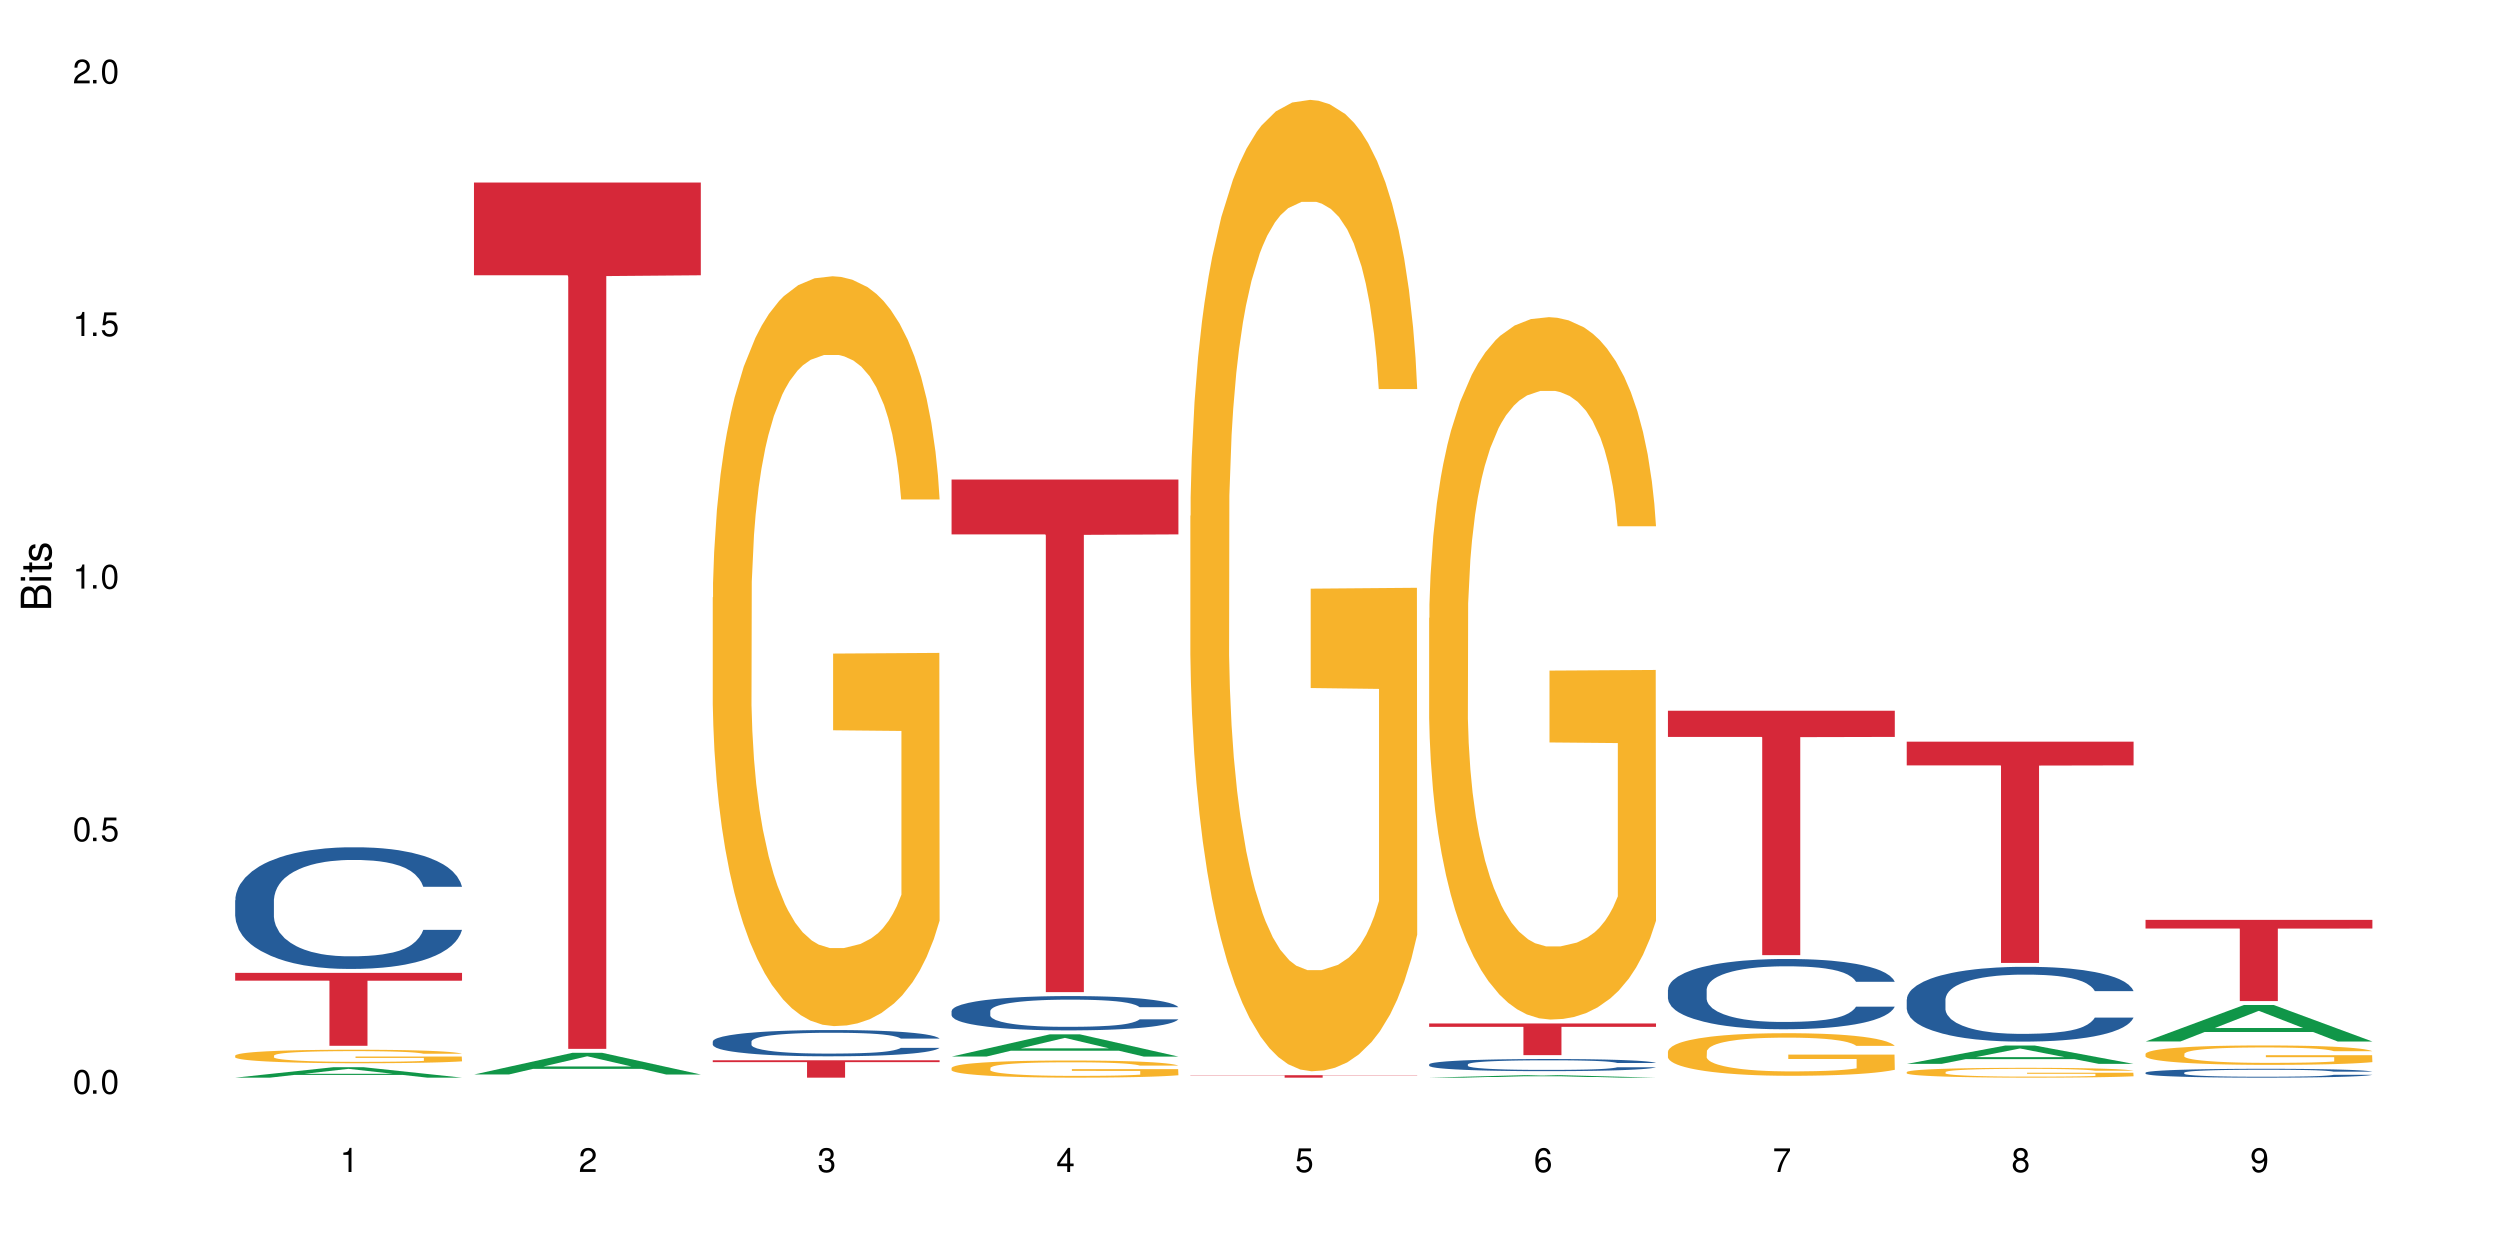 <?xml version="1.0" encoding="UTF-8"?>
<svg xmlns="http://www.w3.org/2000/svg" xmlns:xlink="http://www.w3.org/1999/xlink" width="720" height="360" viewBox="0 0 720 360">
<defs>
<g>
<g id="glyph-0-0">
</g>
<g id="glyph-0-1">
<path d="M 2.641 -6.938 C 2 -6.938 1.422 -6.656 1.078 -6.172 C 0.641 -5.562 0.406 -4.641 0.406 -3.359 C 0.406 -1.016 1.188 0.219 2.641 0.219 C 4.078 0.219 4.859 -1.016 4.859 -3.297 C 4.859 -4.641 4.656 -5.547 4.203 -6.172 C 3.844 -6.656 3.281 -6.938 2.641 -6.938 Z M 2.641 -6.188 C 3.547 -6.188 4 -5.25 4 -3.375 C 4 -1.406 3.562 -0.484 2.625 -0.484 C 1.734 -0.484 1.281 -1.438 1.281 -3.344 C 1.281 -5.25 1.734 -6.188 2.641 -6.188 Z M 2.641 -6.188 "/>
</g>
<g id="glyph-0-2">
<path d="M 1.828 -1 L 0.828 -1 L 0.828 0 L 1.828 0 Z M 1.828 -1 "/>
</g>
<g id="glyph-0-3">
<path d="M 4.562 -6.797 L 1.062 -6.797 L 0.547 -3.094 L 1.328 -3.094 C 1.719 -3.562 2.047 -3.734 2.578 -3.734 C 3.484 -3.734 4.062 -3.109 4.062 -2.094 C 4.062 -1.125 3.484 -0.531 2.578 -0.531 C 1.828 -0.531 1.375 -0.906 1.188 -1.672 L 0.328 -1.672 C 0.453 -1.109 0.547 -0.844 0.75 -0.594 C 1.125 -0.078 1.828 0.219 2.594 0.219 C 3.969 0.219 4.922 -0.781 4.922 -2.219 C 4.922 -3.562 4.031 -4.484 2.719 -4.484 C 2.25 -4.484 1.859 -4.359 1.469 -4.062 L 1.734 -5.969 L 4.562 -5.969 Z M 4.562 -6.797 "/>
</g>
<g id="glyph-0-4">
<path d="M 2.484 -4.938 L 2.484 0 L 3.328 0 L 3.328 -6.938 L 2.766 -6.938 C 2.469 -5.875 2.281 -5.734 0.984 -5.562 L 0.984 -4.938 Z M 2.484 -4.938 "/>
</g>
<g id="glyph-0-5">
<path d="M 4.859 -0.828 L 1.281 -0.828 C 1.359 -1.406 1.672 -1.781 2.5 -2.281 L 3.469 -2.828 C 4.406 -3.344 4.906 -4.062 4.906 -4.906 C 4.906 -5.484 4.672 -6.031 4.266 -6.406 C 3.859 -6.766 3.375 -6.938 2.719 -6.938 C 1.859 -6.938 1.219 -6.625 0.844 -6.031 C 0.609 -5.672 0.5 -5.234 0.484 -4.531 L 1.328 -4.531 C 1.359 -5.016 1.406 -5.281 1.531 -5.516 C 1.75 -5.938 2.188 -6.203 2.703 -6.203 C 3.469 -6.203 4.031 -5.641 4.031 -4.891 C 4.031 -4.344 3.719 -3.859 3.125 -3.516 L 2.234 -3 C 0.812 -2.172 0.406 -1.531 0.328 -0.016 L 4.859 -0.016 Z M 4.859 -0.828 "/>
</g>
<g id="glyph-0-6">
<path d="M 2.125 -3.188 L 2.578 -3.188 C 3.5 -3.188 3.984 -2.766 3.984 -1.922 C 3.984 -1.062 3.469 -0.531 2.594 -0.531 C 1.656 -0.531 1.203 -1 1.156 -2.016 L 0.312 -2.016 C 0.344 -1.453 0.438 -1.094 0.609 -0.781 C 0.953 -0.109 1.625 0.219 2.547 0.219 C 3.953 0.219 4.859 -0.625 4.859 -1.938 C 4.859 -2.828 4.516 -3.297 3.703 -3.594 C 4.344 -3.844 4.656 -4.328 4.656 -5.031 C 4.656 -6.219 3.875 -6.938 2.578 -6.938 C 1.203 -6.938 0.484 -6.172 0.453 -4.703 L 1.297 -4.703 C 1.312 -5.125 1.344 -5.359 1.453 -5.578 C 1.641 -5.969 2.062 -6.203 2.594 -6.203 C 3.344 -6.203 3.797 -5.75 3.797 -5 C 3.797 -4.516 3.609 -4.219 3.25 -4.047 C 3.016 -3.953 2.703 -3.922 2.125 -3.906 Z M 2.125 -3.188 "/>
</g>
<g id="glyph-0-7">
<path d="M 3.141 -1.672 L 3.141 0 L 3.984 0 L 3.984 -1.672 L 4.984 -1.672 L 4.984 -2.438 L 3.984 -2.438 L 3.984 -6.938 L 3.359 -6.938 L 0.266 -2.578 L 0.266 -1.672 Z M 3.141 -2.438 L 1 -2.438 L 3.141 -5.5 Z M 3.141 -2.438 "/>
</g>
<g id="glyph-0-8">
<path d="M 4.781 -5.125 C 4.609 -6.266 3.891 -6.938 2.844 -6.938 C 2.094 -6.938 1.422 -6.578 1.031 -5.953 C 0.594 -5.266 0.406 -4.422 0.406 -3.172 C 0.406 -2 0.578 -1.25 0.984 -0.641 C 1.359 -0.078 1.953 0.219 2.703 0.219 C 3.984 0.219 4.922 -0.75 4.922 -2.094 C 4.922 -3.375 4.062 -4.281 2.844 -4.281 C 2.172 -4.281 1.641 -4.031 1.281 -3.516 C 1.281 -5.234 1.828 -6.188 2.797 -6.188 C 3.391 -6.188 3.797 -5.797 3.938 -5.125 Z M 2.734 -3.531 C 3.547 -3.531 4.062 -2.953 4.062 -2.031 C 4.062 -1.156 3.484 -0.531 2.703 -0.531 C 1.922 -0.531 1.328 -1.188 1.328 -2.078 C 1.328 -2.938 1.906 -3.531 2.734 -3.531 Z M 2.734 -3.531 "/>
</g>
<g id="glyph-0-9">
<path d="M 4.984 -6.797 L 0.438 -6.797 L 0.438 -5.969 L 4.109 -5.969 C 2.5 -3.656 1.828 -2.234 1.328 0 L 2.219 0 C 2.594 -2.172 3.453 -4.047 4.984 -6.094 Z M 4.984 -6.797 "/>
</g>
<g id="glyph-0-10">
<path d="M 3.75 -3.656 C 4.469 -4.094 4.688 -4.438 4.688 -5.078 C 4.688 -6.172 3.844 -6.938 2.641 -6.938 C 1.438 -6.938 0.594 -6.172 0.594 -5.094 C 0.594 -4.438 0.812 -4.094 1.516 -3.656 C 0.734 -3.266 0.359 -2.703 0.359 -1.922 C 0.359 -0.656 1.281 0.219 2.641 0.219 C 3.984 0.219 4.922 -0.656 4.922 -1.922 C 4.922 -2.703 4.531 -3.266 3.75 -3.656 Z M 2.641 -6.188 C 3.359 -6.188 3.812 -5.75 3.812 -5.062 C 3.812 -4.406 3.344 -3.984 2.641 -3.984 C 1.922 -3.984 1.453 -4.406 1.453 -5.078 C 1.453 -5.75 1.922 -6.188 2.641 -6.188 Z M 2.641 -3.266 C 3.484 -3.266 4.062 -2.719 4.062 -1.906 C 4.062 -1.078 3.484 -0.531 2.625 -0.531 C 1.797 -0.531 1.219 -1.094 1.219 -1.906 C 1.219 -2.719 1.781 -3.266 2.641 -3.266 Z M 2.641 -3.266 "/>
</g>
<g id="glyph-0-11">
<path d="M 0.516 -1.578 C 0.672 -0.453 1.406 0.219 2.438 0.219 C 3.188 0.219 3.859 -0.141 4.266 -0.766 C 4.688 -1.453 4.891 -2.297 4.891 -3.547 C 4.891 -4.719 4.703 -5.453 4.312 -6.078 C 3.938 -6.641 3.344 -6.938 2.594 -6.938 C 1.297 -6.938 0.359 -5.969 0.359 -4.625 C 0.359 -3.344 1.234 -2.453 2.453 -2.453 C 3.094 -2.453 3.578 -2.672 4.016 -3.203 C 4 -1.484 3.469 -0.531 2.5 -0.531 C 1.906 -0.531 1.484 -0.906 1.359 -1.578 Z M 2.578 -6.203 C 3.375 -6.203 3.969 -5.531 3.969 -4.641 C 3.969 -3.797 3.391 -3.188 2.547 -3.188 C 1.734 -3.188 1.234 -3.766 1.234 -4.688 C 1.234 -5.562 1.797 -6.203 2.578 -6.203 Z M 2.578 -6.203 "/>
</g>
<g id="glyph-1-0">
</g>
<g id="glyph-1-1">
<path d="M 0 -0.953 L 0 -4.891 C 0 -5.719 -0.234 -6.344 -0.734 -6.797 C -1.188 -7.234 -1.812 -7.469 -2.5 -7.469 C -3.547 -7.469 -4.188 -7 -4.625 -5.875 C -4.984 -6.688 -5.625 -7.094 -6.531 -7.094 C -7.172 -7.094 -7.734 -6.859 -8.141 -6.391 C -8.562 -5.922 -8.75 -5.344 -8.75 -4.5 L -8.75 -0.953 Z M -4.984 -2.062 L -7.766 -2.062 L -7.766 -4.219 C -7.766 -4.844 -7.688 -5.203 -7.453 -5.5 C -7.219 -5.812 -6.859 -5.969 -6.375 -5.969 C -5.891 -5.969 -5.531 -5.812 -5.297 -5.5 C -5.062 -5.203 -4.984 -4.844 -4.984 -4.219 Z M -0.984 -2.062 L -4 -2.062 L -4 -4.781 C -4 -5.766 -3.438 -6.359 -2.484 -6.359 C -1.547 -6.359 -0.984 -5.766 -0.984 -4.781 Z M -0.984 -2.062 "/>
</g>
<g id="glyph-1-2">
<path d="M -6.281 -1.797 L -6.281 -0.797 L 0 -0.797 L 0 -1.797 Z M -8.75 -1.797 L -8.75 -0.797 L -7.484 -0.797 L -7.484 -1.797 Z M -8.75 -1.797 "/>
</g>
<g id="glyph-1-3">
<path d="M -6.281 -3.047 L -6.281 -2.016 L -8.016 -2.016 L -8.016 -1.016 L -6.281 -1.016 L -6.281 -0.172 L -5.469 -0.172 L -5.469 -1.016 L -0.719 -1.016 C -0.078 -1.016 0.281 -1.453 0.281 -2.234 C 0.281 -2.5 0.25 -2.719 0.188 -3.047 L -0.641 -3.047 C -0.609 -2.906 -0.594 -2.766 -0.594 -2.562 C -0.594 -2.141 -0.719 -2.016 -1.156 -2.016 L -5.469 -2.016 L -5.469 -3.047 Z M -6.281 -3.047 "/>
</g>
<g id="glyph-1-4">
<path d="M -4.531 -5.25 C -5.766 -5.25 -6.469 -4.422 -6.469 -2.969 C -6.469 -1.516 -5.719 -0.562 -4.547 -0.562 C -3.562 -0.562 -3.094 -1.062 -2.734 -2.562 L -2.516 -3.484 C -2.344 -4.188 -2.094 -4.469 -1.641 -4.469 C -1.047 -4.469 -0.641 -3.875 -0.641 -3 C -0.641 -2.453 -0.797 -2 -1.062 -1.75 C -1.25 -1.594 -1.422 -1.531 -1.875 -1.469 L -1.875 -0.406 C -0.422 -0.453 0.281 -1.266 0.281 -2.922 C 0.281 -4.5 -0.5 -5.516 -1.719 -5.516 C -2.656 -5.516 -3.172 -4.984 -3.469 -3.734 L -3.703 -2.766 C -3.891 -1.953 -4.156 -1.609 -4.594 -1.609 C -5.188 -1.609 -5.547 -2.125 -5.547 -2.938 C -5.547 -3.75 -5.203 -4.172 -4.531 -4.203 Z M -4.531 -5.25 "/>
</g>
</g>
</defs>
<rect x="-72" y="-36" width="864" height="432" fill="rgb(100%, 100%, 100%)" fill-opacity="1"/>
<path fill-rule="nonzero" fill="rgb(6.275%, 58.824%, 28.235%)" fill-opacity="1" d="M 67.73 310.363 L 67.801 310.359 L 96.07 307.348 L 104.656 307.348 L 133.066 310.367 L 123.082 310.367 L 115.965 309.578 L 84.762 309.578 L 77.781 310.363 L 67.73 310.363 L 87.766 309.25 L 113.102 309.25 L 100.469 307.84 L 100.328 307.836 L 100.188 307.848 L 87.695 309.25 L 87.766 309.25 Z M 67.73 310.363 "/>
<path fill-rule="nonzero" fill="rgb(14.51%, 36.078%, 60%)" fill-opacity="1" d="M 67.73 259.273 L 67.812 259.242 L 67.812 258.473 L 68.051 257.258 L 68.605 255.719 L 69.164 254.664 L 70.598 252.773 L 72.59 250.949 L 74.664 249.539 L 76.176 248.707 L 77.531 248.066 L 80.637 246.883 L 82.629 246.273 L 84.781 245.73 L 87.41 245.188 L 89.324 244.867 L 93.625 244.355 L 96.812 244.129 L 99.281 244.035 L 104.621 244.035 L 107.809 244.16 L 110.117 244.32 L 112.668 244.578 L 114.82 244.867 L 118.562 245.57 L 121.91 246.469 L 123.426 246.98 L 125.816 247.973 L 127.648 248.934 L 128.922 249.766 L 130.355 250.949 L 131.629 252.391 L 132.586 254.023 L 133.066 255.398 L 121.91 255.398 L 121.352 254.121 L 120.715 253.129 L 119.52 251.812 L 118.324 250.887 L 116.652 249.957 L 115.137 249.348 L 113.066 248.742 L 111.234 248.355 L 109.32 248.066 L 107.488 247.875 L 103.984 247.684 L 99.922 247.684 L 98.406 247.746 L 95.297 248.004 L 93.625 248.227 L 91.234 248.676 L 89.562 249.094 L 87.57 249.734 L 86.215 250.277 L 84.543 251.109 L 83.348 251.848 L 81.992 252.902 L 81.195 253.703 L 80.48 254.602 L 79.84 255.656 L 79.363 256.777 L 79.043 257.961 L 78.887 259.113 L 78.887 264.078 L 79.043 265.23 L 79.441 266.574 L 80.48 268.527 L 81.992 270.227 L 83.746 271.57 L 85.418 272.531 L 86.375 272.98 L 87.648 273.492 L 89.641 274.133 L 92.512 274.773 L 94.184 275.027 L 96.734 275.285 L 99.363 275.414 L 102.867 275.414 L 105.977 275.285 L 108.047 275.125 L 110.199 274.867 L 113.145 274.324 L 114.98 273.812 L 116.57 273.203 L 117.766 272.594 L 118.562 272.082 L 119.758 271.09 L 120.715 270 L 121.434 268.879 L 121.91 267.793 L 133.066 267.793 L 132.586 269.074 L 131.871 270.32 L 131.152 271.25 L 130.039 272.371 L 128.762 273.363 L 126.93 274.484 L 125.418 275.219 L 123.426 276.02 L 121.59 276.629 L 119.602 277.172 L 116.652 277.812 L 114.738 278.133 L 112.668 278.422 L 110.199 278.68 L 107.09 278.902 L 103.746 279.031 L 100.637 279.062 L 97.289 279 L 94.82 278.871 L 91.555 278.582 L 87.492 278.008 L 84.543 277.398 L 82.23 276.789 L 80.238 276.148 L 78.008 275.285 L 75.141 273.875 L 73.387 272.785 L 72.191 271.891 L 70.84 270.641 L 69.883 269.52 L 68.766 267.727 L 67.969 265.453 L 67.73 263.695 Z M 67.73 259.273 "/>
<path fill-rule="nonzero" fill="rgb(96.863%, 70.196%, 16.863%)" fill-opacity="1" d="M 67.73 303.988 L 67.812 303.984 L 67.812 303.914 L 68.129 303.754 L 68.926 303.535 L 69.961 303.352 L 71.078 303.211 L 71.793 303.137 L 72.988 303.027 L 74.023 302.949 L 76.656 302.789 L 80 302.641 L 81.832 302.578 L 83.906 302.516 L 86.852 302.449 L 88.207 302.426 L 92.352 302.367 L 97.051 302.332 L 102.23 302.32 L 104.621 302.324 L 107.887 302.34 L 112.348 302.379 L 114.898 302.414 L 116.891 302.449 L 118.961 302.496 L 121.512 302.566 L 123.902 302.652 L 125.816 302.738 L 127.727 302.844 L 129.32 302.957 L 130.676 303.082 L 131.871 303.23 L 132.586 303.355 L 133.066 303.48 L 121.988 303.48 L 121.352 303.355 L 120.637 303.262 L 119.441 303.145 L 118.246 303.059 L 117.051 302.988 L 114.82 302.898 L 112.906 302.84 L 110.516 302.789 L 108.207 302.758 L 105.578 302.738 L 103.984 302.73 L 99.762 302.73 L 95.938 302.754 L 93.707 302.785 L 92.113 302.812 L 89.879 302.867 L 88.527 302.91 L 87.73 302.938 L 85.34 303.047 L 83.746 303.148 L 82.871 303.215 L 81.754 303.32 L 80.957 303.418 L 80.082 303.559 L 79.602 303.664 L 78.965 303.906 L 78.887 304.547 L 79.125 304.684 L 79.602 304.828 L 80.238 304.957 L 81.195 305.094 L 82.152 305.195 L 83.824 305.336 L 85.258 305.426 L 86.375 305.488 L 88.527 305.582 L 89.402 305.617 L 91.473 305.68 L 93.625 305.73 L 96.254 305.773 L 98.246 305.793 L 101.434 305.812 L 105.496 305.812 L 110.277 305.789 L 113.305 305.762 L 115.379 305.734 L 116.73 305.707 L 118.406 305.668 L 119.602 305.633 L 120.715 305.594 L 122.07 305.535 L 122.07 304.684 L 102.391 304.68 L 102.391 304.281 L 132.984 304.277 L 133.066 305.668 L 131.391 305.766 L 129.32 305.855 L 127.328 305.93 L 125.258 305.988 L 122.309 306.055 L 119.918 306.098 L 116.254 306.148 L 112.906 306.18 L 109.402 306.203 L 106.293 306.211 L 102.629 306.215 L 99.363 306.211 L 95.855 306.188 L 93.066 306.16 L 90.52 306.125 L 87.969 306.078 L 84.781 306.004 L 82.711 305.941 L 80.559 305.867 L 78.406 305.777 L 76.496 305.684 L 75.219 305.609 L 73.945 305.523 L 72.59 305.418 L 71.316 305.297 L 70.359 305.184 L 69.484 305.059 L 68.848 304.941 L 68.211 304.781 L 67.891 304.656 L 67.73 304.543 Z M 67.73 303.988 "/>
<path fill-rule="nonzero" fill="rgb(83.922%, 15.686%, 22.353%)" fill-opacity="1" d="M 67.73 280.195 L 133.066 280.195 L 133.066 282.441 L 105.836 282.461 L 105.836 301.191 L 94.879 301.191 L 94.879 282.48 L 94.723 282.441 L 67.73 282.441 Z M 67.73 280.195 "/>
<path fill-rule="nonzero" fill="rgb(6.275%, 58.824%, 28.235%)" fill-opacity="1" d="M 136.504 309.453 L 136.574 309.449 L 164.844 303.211 L 173.43 303.211 L 201.836 309.461 L 191.855 309.461 L 184.738 307.828 L 153.535 307.828 L 146.555 309.453 L 136.504 309.453 L 156.535 307.152 L 181.875 307.148 L 169.242 304.23 L 169.102 304.227 L 168.961 304.242 L 156.469 307.148 L 156.535 307.152 Z M 136.504 309.453 "/>
<path fill-rule="nonzero" fill="rgb(83.922%, 15.686%, 22.353%)" fill-opacity="1" d="M 136.504 52.57 L 201.836 52.57 L 201.836 79.277 L 174.609 79.512 L 174.609 302.078 L 163.652 302.078 L 163.652 79.746 L 163.496 79.277 L 136.504 79.277 Z M 136.504 52.57 "/>
<path fill-rule="nonzero" fill="rgb(14.51%, 36.078%, 60%)" fill-opacity="1" d="M 205.277 299.945 L 205.355 299.938 L 205.355 299.773 L 205.594 299.508 L 206.152 299.176 L 206.711 298.949 L 208.145 298.539 L 210.137 298.145 L 212.207 297.844 L 213.723 297.66 L 215.078 297.523 L 218.184 297.27 L 220.176 297.137 L 222.328 297.02 L 224.957 296.902 L 226.867 296.832 L 231.172 296.723 L 234.359 296.672 L 236.828 296.652 L 242.168 296.652 L 245.352 296.68 L 247.664 296.715 L 250.215 296.77 L 252.363 296.832 L 256.109 296.984 L 259.457 297.18 L 260.969 297.289 L 263.359 297.504 L 265.191 297.711 L 266.469 297.891 L 267.902 298.145 L 269.176 298.457 L 270.133 298.809 L 270.609 299.109 L 259.457 299.109 L 258.898 298.832 L 258.262 298.617 L 257.066 298.332 L 255.871 298.133 L 254.195 297.934 L 252.684 297.801 L 250.613 297.668 L 248.777 297.586 L 246.867 297.523 L 245.035 297.48 L 241.527 297.441 L 237.465 297.441 L 235.953 297.453 L 232.844 297.512 L 231.172 297.559 L 228.781 297.656 L 227.109 297.746 L 225.117 297.883 L 223.762 298 L 222.09 298.18 L 220.895 298.34 L 219.539 298.566 L 218.742 298.742 L 218.023 298.934 L 217.387 299.164 L 216.91 299.406 L 216.59 299.66 L 216.43 299.91 L 216.43 300.98 L 216.59 301.23 L 216.988 301.523 L 218.023 301.945 L 219.539 302.309 L 221.293 302.602 L 222.965 302.809 L 223.922 302.906 L 225.195 303.016 L 227.188 303.152 L 230.055 303.293 L 231.73 303.348 L 234.277 303.402 L 236.906 303.43 L 240.414 303.43 L 243.52 303.402 L 245.594 303.367 L 247.742 303.312 L 250.691 303.195 L 252.523 303.086 L 254.117 302.953 L 255.312 302.82 L 256.109 302.711 L 257.305 302.496 L 258.262 302.262 L 258.977 302.02 L 259.457 301.785 L 270.609 301.785 L 270.133 302.062 L 269.414 302.332 L 268.699 302.531 L 267.582 302.773 L 266.309 302.988 L 264.477 303.23 L 262.961 303.391 L 260.969 303.562 L 259.137 303.691 L 257.145 303.812 L 254.195 303.949 L 252.285 304.02 L 250.215 304.082 L 247.742 304.137 L 244.637 304.184 L 241.289 304.211 L 238.184 304.219 L 234.836 304.207 L 232.367 304.176 L 229.098 304.113 L 225.035 303.992 L 222.09 303.859 L 219.777 303.727 L 217.785 303.59 L 215.555 303.402 L 212.688 303.098 L 210.934 302.863 L 209.738 302.668 L 208.383 302.398 L 207.426 302.156 L 206.312 301.77 L 205.516 301.281 L 205.277 300.898 Z M 205.277 299.945 "/>
<path fill-rule="nonzero" fill="rgb(96.863%, 70.196%, 16.863%)" fill-opacity="1" d="M 205.277 172.059 L 205.355 171.859 L 205.355 167.914 L 205.676 159.039 L 206.473 146.812 L 207.508 136.754 L 208.621 128.863 L 209.34 124.723 L 210.535 118.805 L 211.57 114.465 L 214.199 105.59 L 217.547 97.309 L 219.379 93.758 L 221.449 90.406 L 224.398 86.656 L 225.754 85.277 L 229.895 82.121 L 234.598 80.148 L 239.777 79.559 L 242.168 79.754 L 245.434 80.543 L 249.895 82.711 L 252.445 84.684 L 254.438 86.656 L 256.508 89.223 L 259.059 93.164 L 261.449 97.898 L 263.359 102.633 L 265.273 108.551 L 266.867 114.859 L 268.219 121.766 L 269.414 130.047 L 270.133 136.949 L 270.609 143.852 L 259.535 143.852 L 258.898 136.949 L 258.18 131.625 L 256.984 125.117 L 255.789 120.383 L 254.594 116.637 L 252.363 111.508 L 250.453 108.352 L 248.062 105.59 L 245.75 103.816 L 243.121 102.633 L 241.527 102.238 L 237.305 102.238 L 233.48 103.617 L 231.25 105.195 L 229.656 106.773 L 227.426 109.734 L 226.07 112.098 L 225.273 113.676 L 222.883 119.793 L 221.293 125.312 L 220.414 129.062 L 219.301 134.977 L 218.504 140.305 L 217.625 148.191 L 217.148 154.109 L 216.512 167.52 L 216.43 203.023 L 216.672 210.516 L 217.148 218.602 L 217.785 225.703 L 218.742 233.199 L 219.699 238.918 L 221.371 246.609 L 222.805 251.738 L 223.922 255.09 L 226.07 260.414 L 226.949 262.191 L 229.02 265.738 L 231.172 268.5 L 233.801 270.867 L 235.793 272.051 L 238.98 273.039 L 243.043 273.039 L 247.824 271.855 L 250.852 270.277 L 252.922 268.699 L 254.277 267.316 L 255.949 265.148 L 257.145 263.176 L 258.262 261.008 L 259.613 257.652 L 259.613 210.516 L 239.934 210.32 L 239.934 188.23 L 270.531 188.031 L 270.609 265.148 L 268.938 270.473 L 266.867 275.602 L 264.875 279.547 L 262.801 282.898 L 259.855 286.645 L 257.465 289.012 L 253.801 291.773 L 250.453 293.551 L 246.945 294.73 L 243.84 295.324 L 240.176 295.52 L 236.906 295.125 L 233.402 293.945 L 230.613 292.367 L 228.062 290.395 L 225.516 287.828 L 222.328 283.688 L 220.254 280.336 L 218.105 276.191 L 215.953 271.262 L 214.039 265.938 L 212.766 261.797 L 211.492 257.062 L 210.137 251.145 L 208.863 244.438 L 207.906 238.324 L 207.027 231.422 L 206.391 224.914 L 205.754 216.039 L 205.438 208.938 L 205.277 202.824 Z M 205.277 172.059 "/>
<path fill-rule="nonzero" fill="rgb(83.922%, 15.686%, 22.353%)" fill-opacity="1" d="M 205.277 305.352 L 270.609 305.352 L 270.609 305.887 L 243.383 305.891 L 243.383 310.367 L 232.426 310.367 L 232.426 305.895 L 232.266 305.887 L 205.277 305.887 Z M 205.277 305.352 "/>
<path fill-rule="nonzero" fill="rgb(6.275%, 58.824%, 28.235%)" fill-opacity="1" d="M 274.051 304.289 L 274.117 304.285 L 302.387 297.883 L 310.973 297.883 L 339.383 304.297 L 329.402 304.297 L 322.281 302.621 L 291.082 302.621 L 284.102 304.289 L 274.051 304.289 L 294.082 301.93 L 319.422 301.926 L 306.785 298.934 L 306.645 298.926 L 306.508 298.945 L 294.012 301.926 L 294.082 301.93 Z M 274.051 304.289 "/>
<path fill-rule="nonzero" fill="rgb(14.51%, 36.078%, 60%)" fill-opacity="1" d="M 274.051 291.172 L 274.129 291.164 L 274.129 290.945 L 274.367 290.605 L 274.926 290.172 L 275.484 289.871 L 276.918 289.34 L 278.91 288.824 L 280.98 288.426 L 282.496 288.191 L 283.848 288.012 L 286.957 287.676 L 288.949 287.508 L 291.102 287.352 L 293.73 287.199 L 295.641 287.109 L 299.945 286.965 L 303.129 286.902 L 305.602 286.875 L 310.938 286.875 L 314.125 286.91 L 316.438 286.957 L 318.984 287.027 L 321.137 287.109 L 324.883 287.309 L 328.23 287.559 L 329.742 287.703 L 332.133 287.984 L 333.965 288.254 L 335.238 288.492 L 336.676 288.824 L 337.949 289.23 L 338.906 289.691 L 339.383 290.078 L 328.23 290.078 L 327.672 289.719 L 327.035 289.438 L 325.84 289.07 L 324.645 288.805 L 322.969 288.543 L 321.457 288.371 L 319.383 288.203 L 317.551 288.094 L 315.641 288.012 L 313.809 287.957 L 310.301 287.902 L 306.238 287.902 L 304.723 287.922 L 301.617 287.992 L 299.945 288.059 L 297.555 288.184 L 295.879 288.301 L 293.887 288.48 L 292.535 288.637 L 290.859 288.871 L 289.664 289.078 L 288.312 289.375 L 287.516 289.602 L 286.797 289.855 L 286.16 290.152 L 285.684 290.469 L 285.363 290.801 L 285.203 291.129 L 285.203 292.527 L 285.363 292.852 L 285.762 293.23 L 286.797 293.781 L 288.312 294.262 L 290.062 294.641 L 291.738 294.91 L 292.691 295.039 L 293.969 295.184 L 295.961 295.363 L 298.828 295.543 L 300.5 295.617 L 303.051 295.688 L 305.68 295.723 L 309.188 295.723 L 312.293 295.688 L 314.363 295.645 L 316.516 295.57 L 319.465 295.418 L 321.297 295.273 L 322.891 295.102 L 324.086 294.93 L 324.883 294.785 L 326.078 294.504 L 327.035 294.199 L 327.75 293.883 L 328.23 293.574 L 339.383 293.574 L 338.906 293.938 L 338.188 294.289 L 337.473 294.551 L 336.355 294.867 L 335.082 295.145 L 333.25 295.461 L 331.734 295.672 L 329.742 295.895 L 327.91 296.066 L 325.918 296.223 L 322.969 296.402 L 321.059 296.492 L 318.984 296.574 L 316.516 296.645 L 313.41 296.707 L 310.062 296.746 L 306.957 296.754 L 303.609 296.734 L 301.141 296.699 L 297.871 296.617 L 293.809 296.457 L 290.859 296.285 L 288.551 296.113 L 286.559 295.934 L 284.328 295.688 L 281.457 295.289 L 279.707 294.984 L 278.512 294.73 L 277.156 294.379 L 276.199 294.062 L 275.086 293.559 L 274.289 292.914 L 274.051 292.418 Z M 274.051 291.172 "/>
<path fill-rule="nonzero" fill="rgb(96.863%, 70.196%, 16.863%)" fill-opacity="1" d="M 274.051 307.543 L 274.129 307.539 L 274.129 307.449 L 274.449 307.246 L 275.246 306.965 L 276.281 306.734 L 277.395 306.555 L 278.113 306.461 L 279.309 306.324 L 280.344 306.227 L 282.973 306.023 L 286.32 305.832 L 288.152 305.754 L 290.223 305.676 L 293.172 305.59 L 294.527 305.559 L 298.668 305.484 L 303.371 305.441 L 308.547 305.426 L 310.938 305.434 L 314.207 305.449 L 318.668 305.5 L 321.219 305.543 L 323.207 305.59 L 325.281 305.648 L 327.832 305.738 L 330.219 305.848 L 332.133 305.953 L 334.043 306.09 L 335.637 306.234 L 336.992 306.391 L 338.188 306.582 L 338.906 306.738 L 339.383 306.898 L 328.309 306.898 L 327.672 306.738 L 326.953 306.617 L 325.758 306.469 L 324.562 306.359 L 323.367 306.273 L 321.137 306.156 L 319.227 306.086 L 316.836 306.023 L 314.523 305.98 L 311.895 305.953 L 310.301 305.945 L 306.078 305.945 L 302.254 305.977 L 300.023 306.012 L 298.43 306.051 L 296.199 306.117 L 294.844 306.172 L 294.047 306.207 L 291.656 306.348 L 290.062 306.473 L 289.188 306.559 L 288.07 306.695 L 287.273 306.816 L 286.398 306.996 L 285.922 307.133 L 285.285 307.438 L 285.203 308.25 L 285.441 308.422 L 285.922 308.605 L 286.559 308.77 L 287.516 308.941 L 288.469 309.07 L 290.145 309.246 L 291.578 309.363 L 292.691 309.441 L 294.844 309.562 L 295.723 309.602 L 297.793 309.684 L 299.945 309.746 L 302.574 309.801 L 304.566 309.828 L 307.75 309.852 L 311.816 309.852 L 316.598 309.824 L 319.625 309.789 L 321.695 309.754 L 323.051 309.719 L 324.723 309.672 L 325.918 309.625 L 327.035 309.578 L 328.387 309.5 L 328.387 308.422 L 308.707 308.418 L 308.707 307.914 L 339.305 307.906 L 339.383 309.672 L 337.711 309.793 L 335.637 309.91 L 333.645 310 L 331.574 310.078 L 328.625 310.164 L 326.238 310.215 L 322.57 310.281 L 319.227 310.32 L 315.719 310.348 L 312.613 310.359 L 308.945 310.367 L 305.68 310.355 L 302.176 310.328 L 299.387 310.293 L 296.836 310.25 L 294.285 310.191 L 291.102 310.094 L 289.027 310.02 L 286.875 309.922 L 284.727 309.812 L 282.812 309.688 L 281.539 309.594 L 280.266 309.484 L 278.91 309.352 L 277.633 309.199 L 276.68 309.059 L 275.801 308.898 L 275.164 308.75 L 274.527 308.547 L 274.207 308.387 L 274.051 308.246 Z M 274.051 307.543 "/>
<path fill-rule="nonzero" fill="rgb(83.922%, 15.686%, 22.353%)" fill-opacity="1" d="M 274.051 138.098 L 339.383 138.098 L 339.383 153.902 L 312.152 154.043 L 312.152 285.742 L 301.199 285.742 L 301.199 154.18 L 301.039 153.902 L 274.051 153.902 Z M 274.051 138.098 "/>
<path fill-rule="nonzero" fill="rgb(96.863%, 70.196%, 16.863%)" fill-opacity="1" d="M 342.82 148.586 L 342.902 148.328 L 342.902 143.219 L 343.219 131.723 L 344.016 115.883 L 345.051 102.852 L 346.168 92.633 L 346.887 87.266 L 348.082 79.602 L 349.117 73.98 L 351.746 62.48 L 355.094 51.75 L 356.926 47.152 L 358.996 42.809 L 361.945 37.953 L 363.297 36.164 L 367.441 32.078 L 372.141 29.523 L 377.32 28.758 L 379.711 29.012 L 382.977 30.035 L 387.441 32.844 L 389.988 35.398 L 391.98 37.953 L 394.055 41.277 L 396.602 46.387 L 398.992 52.52 L 400.906 58.648 L 402.816 66.316 L 404.41 74.492 L 405.766 83.434 L 406.961 94.164 L 407.68 103.105 L 408.156 112.051 L 397.082 112.051 L 396.445 103.105 L 395.727 96.207 L 394.531 87.777 L 393.336 81.645 L 392.141 76.789 L 389.91 70.148 L 387.996 66.059 L 385.609 62.48 L 383.297 60.184 L 380.668 58.648 L 379.074 58.141 L 374.852 58.141 L 371.027 59.926 L 368.797 61.973 L 367.203 64.016 L 364.973 67.848 L 363.617 70.914 L 362.82 72.957 L 360.43 80.879 L 358.836 88.031 L 357.961 92.887 L 356.844 100.551 L 356.047 107.449 L 355.172 117.672 L 354.695 125.336 L 354.055 142.707 L 353.977 188.699 L 354.215 198.406 L 354.695 208.883 L 355.332 218.082 L 356.285 227.789 L 357.242 235.199 L 358.918 245.164 L 360.352 251.809 L 361.465 256.148 L 363.617 263.047 L 364.492 265.348 L 366.566 269.945 L 368.715 273.523 L 371.344 276.59 L 373.336 278.125 L 376.523 279.402 L 380.59 279.402 L 385.367 277.867 L 388.395 275.824 L 390.469 273.781 L 391.824 271.992 L 393.496 269.18 L 394.691 266.625 L 395.805 263.816 L 397.16 259.473 L 397.16 198.406 L 377.48 198.152 L 377.48 169.535 L 408.074 169.281 L 408.156 269.18 L 406.484 276.078 L 404.41 282.723 L 402.418 287.832 L 400.348 292.176 L 397.398 297.031 L 395.008 300.098 L 391.344 303.672 L 387.996 305.973 L 384.492 307.504 L 381.387 308.273 L 377.719 308.527 L 374.453 308.016 L 370.949 306.484 L 368.16 304.441 L 365.609 301.883 L 363.059 298.562 L 359.871 293.199 L 357.801 288.855 L 355.648 283.488 L 353.5 277.102 L 351.586 270.203 L 350.312 264.836 L 349.035 258.707 L 347.684 251.039 L 346.406 242.352 L 345.449 234.434 L 344.574 225.492 L 343.938 217.059 L 343.301 205.562 L 342.98 196.363 L 342.82 188.441 Z M 342.82 148.586 "/>
<path fill-rule="nonzero" fill="rgb(83.922%, 15.686%, 22.353%)" fill-opacity="1" d="M 342.82 309.66 L 408.156 309.66 L 408.156 309.734 L 380.926 309.734 L 380.926 310.367 L 369.973 310.367 L 369.973 309.734 L 342.82 309.734 Z M 342.82 309.66 "/>
<path fill-rule="nonzero" fill="rgb(6.275%, 58.824%, 28.235%)" fill-opacity="1" d="M 411.594 310.363 L 411.664 310.363 L 439.934 309.625 L 448.52 309.625 L 476.93 310.367 L 466.945 310.367 L 459.828 310.172 L 428.625 310.172 L 421.645 310.363 L 411.594 310.363 L 431.629 310.094 L 456.965 310.09 L 444.332 309.746 L 444.051 309.746 L 431.559 310.09 L 431.629 310.094 Z M 411.594 310.363 "/>
<path fill-rule="nonzero" fill="rgb(14.51%, 36.078%, 60%)" fill-opacity="1" d="M 411.594 306.52 L 411.676 306.52 L 411.676 306.441 L 411.914 306.32 L 412.473 306.168 L 413.027 306.062 L 414.461 305.875 L 416.453 305.691 L 418.527 305.551 L 420.039 305.469 L 421.395 305.402 L 424.5 305.285 L 426.492 305.227 L 428.645 305.172 L 431.273 305.117 L 433.188 305.086 L 437.488 305.035 L 440.676 305.012 L 443.145 305 L 448.484 305 L 451.672 305.016 L 453.98 305.031 L 456.531 305.055 L 458.684 305.086 L 462.426 305.156 L 465.773 305.246 L 467.289 305.297 L 469.68 305.395 L 471.512 305.488 L 472.785 305.574 L 474.219 305.691 L 475.496 305.836 L 476.449 305.996 L 476.93 306.137 L 465.773 306.137 L 465.215 306.008 L 464.578 305.91 L 463.383 305.777 L 462.188 305.684 L 460.516 305.594 L 459 305.531 L 456.93 305.473 L 455.098 305.434 L 453.184 305.402 L 451.352 305.383 L 447.848 305.367 L 443.785 305.367 L 442.27 305.371 L 439.164 305.398 L 437.488 305.418 L 435.098 305.465 L 433.426 305.508 L 431.434 305.57 L 430.078 305.625 L 428.406 305.707 L 427.211 305.781 L 425.855 305.887 L 425.059 305.965 L 424.344 306.055 L 423.707 306.16 L 423.227 306.273 L 422.91 306.391 L 422.75 306.504 L 422.75 307 L 422.91 307.113 L 423.309 307.25 L 424.344 307.445 L 425.855 307.613 L 427.609 307.746 L 429.281 307.844 L 430.238 307.887 L 431.512 307.938 L 433.504 308.004 L 436.375 308.066 L 438.047 308.09 L 440.598 308.117 L 443.227 308.129 L 446.73 308.129 L 449.84 308.117 L 451.91 308.102 L 454.062 308.074 L 457.008 308.023 L 458.844 307.969 L 460.438 307.91 L 461.629 307.848 L 462.426 307.797 L 463.621 307.699 L 464.578 307.59 L 465.297 307.48 L 465.773 307.371 L 476.93 307.371 L 476.449 307.496 L 475.734 307.621 L 475.016 307.715 L 473.902 307.828 L 472.625 307.926 L 470.793 308.039 L 469.281 308.109 L 467.289 308.191 L 465.457 308.25 L 463.465 308.305 L 460.516 308.371 L 458.602 308.402 L 456.531 308.43 L 454.062 308.457 L 450.953 308.477 L 447.609 308.492 L 444.5 308.492 L 441.152 308.488 L 438.684 308.477 L 435.418 308.445 L 431.355 308.387 L 428.406 308.328 L 426.094 308.266 L 424.105 308.203 L 421.871 308.117 L 419.004 307.977 L 417.25 307.867 L 416.055 307.777 L 414.703 307.656 L 413.746 307.543 L 412.629 307.363 L 411.832 307.137 L 411.594 306.961 Z M 411.594 306.52 "/>
<path fill-rule="nonzero" fill="rgb(96.863%, 70.196%, 16.863%)" fill-opacity="1" d="M 411.594 177.98 L 411.676 177.797 L 411.676 174.102 L 411.992 165.789 L 412.789 154.336 L 413.824 144.914 L 414.941 137.523 L 415.656 133.645 L 416.852 128.102 L 417.891 124.035 L 420.52 115.723 L 423.863 107.965 L 425.695 104.637 L 427.77 101.496 L 430.715 97.988 L 432.07 96.695 L 436.215 93.738 L 440.914 91.891 L 446.094 91.336 L 448.484 91.52 L 451.75 92.258 L 456.211 94.293 L 458.762 96.141 L 460.754 97.988 L 462.824 100.387 L 465.375 104.082 L 467.766 108.516 L 469.68 112.953 L 471.59 118.492 L 473.184 124.406 L 474.539 130.871 L 475.734 138.633 L 476.449 145.098 L 476.93 151.562 L 465.855 151.562 L 465.215 145.098 L 464.5 140.109 L 463.305 134.012 L 462.109 129.578 L 460.914 126.066 L 458.684 121.266 L 456.77 118.309 L 454.379 115.723 L 452.07 114.059 L 449.441 112.953 L 447.848 112.582 L 443.625 112.582 L 439.801 113.875 L 437.57 115.352 L 435.977 116.832 L 433.746 119.602 L 432.391 121.82 L 431.594 123.297 L 429.203 129.023 L 427.609 134.195 L 426.734 137.707 L 425.617 143.25 L 424.82 148.238 L 423.945 155.629 L 423.465 161.172 L 422.828 173.734 L 422.75 206.988 L 422.988 214.008 L 423.465 221.582 L 424.105 228.234 L 425.059 235.254 L 426.016 240.609 L 427.688 247.816 L 429.125 252.621 L 430.238 255.762 L 432.391 260.75 L 433.266 262.41 L 435.336 265.738 L 437.488 268.324 L 440.117 270.539 L 442.109 271.648 L 445.297 272.57 L 449.359 272.57 L 454.141 271.465 L 457.168 269.984 L 459.242 268.508 L 460.594 267.215 L 462.27 265.184 L 463.465 263.336 L 464.578 261.301 L 465.934 258.16 L 465.934 214.008 L 446.254 213.824 L 446.254 193.133 L 476.848 192.945 L 476.93 265.184 L 475.254 270.172 L 473.184 274.973 L 471.191 278.668 L 469.121 281.809 L 466.172 285.32 L 463.781 287.535 L 460.117 290.121 L 456.77 291.785 L 453.266 292.895 L 450.156 293.449 L 446.492 293.633 L 443.227 293.266 L 439.719 292.156 L 436.93 290.676 L 434.383 288.828 L 431.832 286.43 L 428.645 282.547 L 426.574 279.406 L 424.422 275.527 L 422.27 270.91 L 420.359 265.922 L 419.082 262.043 L 417.809 257.609 L 416.453 252.066 L 415.18 245.785 L 414.223 240.059 L 413.348 233.59 L 412.711 227.492 L 412.074 219.18 L 411.754 212.531 L 411.594 206.801 Z M 411.594 177.98 "/>
<path fill-rule="nonzero" fill="rgb(83.922%, 15.686%, 22.353%)" fill-opacity="1" d="M 411.594 294.766 L 476.93 294.766 L 476.93 295.738 L 449.699 295.746 L 449.699 303.871 L 438.746 303.871 L 438.746 295.758 L 438.586 295.738 L 411.594 295.738 Z M 411.594 294.766 "/>
<path fill-rule="nonzero" fill="rgb(14.51%, 36.078%, 60%)" fill-opacity="1" d="M 480.367 285 L 480.445 284.984 L 480.445 284.539 L 480.688 283.836 L 481.242 282.949 L 481.801 282.34 L 483.234 281.246 L 485.227 280.195 L 487.301 279.379 L 488.812 278.898 L 490.168 278.531 L 493.273 277.844 L 495.266 277.492 L 497.418 277.18 L 500.047 276.867 L 501.961 276.68 L 506.262 276.383 L 509.449 276.254 L 511.918 276.199 L 517.258 276.199 L 520.445 276.273 L 522.754 276.367 L 525.305 276.516 L 527.457 276.68 L 531.199 277.086 L 534.547 277.605 L 536.059 277.902 L 538.449 278.473 L 540.285 279.027 L 541.559 279.508 L 542.992 280.195 L 544.266 281.027 L 545.223 281.969 L 545.703 282.766 L 534.547 282.766 L 533.988 282.023 L 533.352 281.449 L 532.156 280.691 L 530.961 280.156 L 529.289 279.621 L 527.773 279.27 L 525.703 278.918 L 523.871 278.695 L 521.957 278.531 L 520.125 278.418 L 516.621 278.309 L 512.555 278.309 L 511.043 278.344 L 507.934 278.492 L 506.262 278.621 L 503.871 278.879 L 502.199 279.121 L 500.207 279.492 L 498.852 279.805 L 497.18 280.285 L 495.984 280.711 L 494.629 281.32 L 493.832 281.785 L 493.117 282.301 L 492.477 282.91 L 492 283.559 L 491.68 284.242 L 491.523 284.91 L 491.523 287.773 L 491.68 288.441 L 492.078 289.219 L 493.117 290.344 L 494.629 291.324 L 496.383 292.102 L 498.055 292.656 L 499.012 292.914 L 500.285 293.211 L 502.277 293.582 L 505.145 293.949 L 506.82 294.098 L 509.367 294.246 L 512 294.32 L 515.504 294.32 L 518.613 294.246 L 520.684 294.152 L 522.836 294.008 L 525.781 293.691 L 527.613 293.395 L 529.207 293.043 L 530.402 292.691 L 531.199 292.398 L 532.395 291.824 L 533.352 291.195 L 534.07 290.547 L 534.547 289.918 L 545.703 289.918 L 545.223 290.66 L 544.508 291.379 L 543.789 291.918 L 542.672 292.562 L 541.398 293.137 L 539.566 293.785 L 538.051 294.211 L 536.059 294.672 L 534.227 295.023 L 532.234 295.336 L 529.289 295.707 L 527.375 295.891 L 525.305 296.059 L 522.836 296.207 L 519.727 296.336 L 516.379 296.41 L 513.273 296.43 L 509.926 296.391 L 507.457 296.316 L 504.191 296.152 L 500.125 295.816 L 497.18 295.465 L 494.867 295.117 L 492.875 294.746 L 490.645 294.246 L 487.777 293.434 L 486.023 292.805 L 484.828 292.285 L 483.473 291.566 L 482.52 290.918 L 481.402 289.883 L 480.605 288.57 L 480.367 287.555 Z M 480.367 285 "/>
<path fill-rule="nonzero" fill="rgb(96.863%, 70.196%, 16.863%)" fill-opacity="1" d="M 480.367 302.816 L 480.445 302.805 L 480.445 302.582 L 480.766 302.074 L 481.562 301.383 L 482.598 300.809 L 483.715 300.359 L 484.43 300.125 L 485.625 299.789 L 486.66 299.543 L 489.289 299.039 L 492.637 298.566 L 494.469 298.367 L 496.543 298.176 L 499.488 297.961 L 500.844 297.883 L 504.988 297.703 L 509.688 297.594 L 514.867 297.559 L 517.258 297.57 L 520.523 297.613 L 524.984 297.738 L 527.535 297.852 L 529.527 297.961 L 531.598 298.109 L 534.148 298.332 L 536.539 298.602 L 538.449 298.871 L 540.363 299.207 L 541.957 299.566 L 543.312 299.957 L 544.508 300.43 L 545.223 300.82 L 545.703 301.211 L 534.625 301.211 L 533.988 300.82 L 533.273 300.52 L 532.078 300.148 L 530.883 299.879 L 529.688 299.668 L 527.457 299.375 L 525.543 299.195 L 523.152 299.039 L 520.844 298.938 L 518.215 298.871 L 516.621 298.848 L 512.398 298.848 L 508.574 298.926 L 506.34 299.016 L 504.746 299.105 L 502.516 299.273 L 501.164 299.41 L 500.367 299.5 L 497.977 299.844 L 496.383 300.16 L 495.504 300.371 L 494.391 300.707 L 493.594 301.012 L 492.719 301.461 L 492.238 301.797 L 491.602 302.559 L 491.523 304.574 L 491.762 305 L 492.238 305.461 L 492.875 305.863 L 493.832 306.289 L 494.789 306.613 L 496.461 307.051 L 497.895 307.344 L 499.012 307.535 L 501.164 307.836 L 502.039 307.938 L 504.109 308.141 L 506.262 308.297 L 508.891 308.43 L 510.883 308.496 L 514.07 308.555 L 518.133 308.555 L 522.914 308.488 L 525.941 308.398 L 528.012 308.309 L 529.367 308.23 L 531.039 308.105 L 532.234 307.992 L 533.352 307.871 L 534.707 307.68 L 534.707 305 L 515.027 304.988 L 515.027 303.734 L 545.621 303.723 L 545.703 308.105 L 544.027 308.406 L 541.957 308.699 L 539.965 308.922 L 537.895 309.113 L 534.945 309.328 L 532.555 309.461 L 528.891 309.617 L 525.543 309.719 L 522.039 309.785 L 518.93 309.82 L 515.266 309.832 L 512 309.809 L 508.492 309.742 L 505.703 309.652 L 503.156 309.539 L 500.605 309.395 L 497.418 309.16 L 495.348 308.969 L 493.195 308.734 L 491.043 308.453 L 489.133 308.148 L 487.855 307.914 L 486.582 307.645 L 485.227 307.309 L 483.953 306.93 L 482.996 306.582 L 482.121 306.188 L 481.484 305.82 L 480.844 305.316 L 480.527 304.91 L 480.367 304.562 Z M 480.367 302.816 "/>
<path fill-rule="nonzero" fill="rgb(83.922%, 15.686%, 22.353%)" fill-opacity="1" d="M 480.367 204.699 L 545.703 204.699 L 545.703 212.23 L 518.473 212.297 L 518.473 275.07 L 507.516 275.07 L 507.516 212.363 L 507.359 212.23 L 480.367 212.23 Z M 480.367 204.699 "/>
<path fill-rule="nonzero" fill="rgb(6.275%, 58.824%, 28.235%)" fill-opacity="1" d="M 549.141 306.395 L 549.211 306.391 L 577.48 301.121 L 586.066 301.121 L 614.473 306.402 L 604.492 306.402 L 597.371 305.023 L 566.172 305.023 L 559.191 306.395 L 549.141 306.395 L 569.172 304.453 L 594.512 304.445 L 581.875 301.984 L 581.738 301.977 L 581.598 301.992 L 569.102 304.445 L 569.172 304.453 Z M 549.141 306.395 "/>
<path fill-rule="nonzero" fill="rgb(14.51%, 36.078%, 60%)" fill-opacity="1" d="M 549.141 287.824 L 549.219 287.805 L 549.219 287.332 L 549.457 286.586 L 550.016 285.641 L 550.574 284.992 L 552.008 283.832 L 554 282.707 L 556.07 281.844 L 557.586 281.332 L 558.941 280.938 L 562.047 280.211 L 564.039 279.836 L 566.191 279.5 L 568.82 279.164 L 570.73 278.969 L 575.035 278.652 L 578.223 278.516 L 580.691 278.457 L 586.031 278.457 L 589.215 278.535 L 591.527 278.633 L 594.078 278.793 L 596.227 278.969 L 599.973 279.402 L 603.32 279.953 L 604.832 280.27 L 607.223 280.879 L 609.055 281.469 L 610.332 281.98 L 611.766 282.707 L 613.039 283.594 L 613.996 284.598 L 614.473 285.445 L 603.32 285.445 L 602.762 284.656 L 602.125 284.047 L 600.93 283.238 L 599.734 282.668 L 598.062 282.098 L 596.547 281.723 L 594.477 281.352 L 592.645 281.113 L 590.73 280.938 L 588.898 280.82 L 585.391 280.699 L 581.328 280.699 L 579.816 280.742 L 576.707 280.898 L 575.035 281.035 L 572.645 281.312 L 570.973 281.566 L 568.98 281.961 L 567.625 282.297 L 565.953 282.809 L 564.758 283.258 L 563.402 283.91 L 562.605 284.402 L 561.887 284.953 L 561.25 285.602 L 560.773 286.289 L 560.453 287.02 L 560.293 287.727 L 560.293 290.777 L 560.453 291.488 L 560.852 292.312 L 561.887 293.512 L 563.402 294.559 L 565.156 295.383 L 566.828 295.973 L 567.785 296.25 L 569.059 296.562 L 571.051 296.957 L 573.918 297.352 L 575.594 297.508 L 578.141 297.668 L 580.77 297.746 L 584.277 297.746 L 587.383 297.668 L 589.457 297.566 L 591.605 297.41 L 594.555 297.074 L 596.387 296.762 L 597.98 296.387 L 599.176 296.012 L 599.973 295.699 L 601.168 295.09 L 602.125 294.418 L 602.84 293.73 L 603.32 293.062 L 614.473 293.062 L 613.996 293.848 L 613.277 294.617 L 612.562 295.188 L 611.445 295.875 L 610.172 296.484 L 608.34 297.176 L 606.824 297.629 L 604.832 298.117 L 603 298.492 L 601.008 298.828 L 598.062 299.223 L 596.148 299.418 L 594.078 299.594 L 591.605 299.754 L 588.5 299.891 L 585.152 299.969 L 582.047 299.988 L 578.699 299.949 L 576.23 299.871 L 572.965 299.695 L 568.898 299.34 L 565.953 298.965 L 563.641 298.59 L 561.648 298.199 L 559.418 297.668 L 556.551 296.801 L 554.797 296.133 L 553.602 295.582 L 552.246 294.812 L 551.293 294.125 L 550.176 293.023 L 549.379 291.625 L 549.141 290.543 Z M 549.141 287.824 "/>
<path fill-rule="nonzero" fill="rgb(96.863%, 70.196%, 16.863%)" fill-opacity="1" d="M 549.141 308.746 L 549.219 308.742 L 549.219 308.691 L 549.539 308.574 L 550.336 308.414 L 551.371 308.281 L 552.484 308.18 L 553.203 308.125 L 554.398 308.047 L 555.434 307.988 L 558.062 307.875 L 561.41 307.766 L 563.242 307.719 L 565.312 307.676 L 568.262 307.625 L 569.617 307.605 L 573.758 307.566 L 578.461 307.539 L 583.641 307.531 L 586.031 307.535 L 589.297 307.543 L 593.758 307.574 L 596.309 307.598 L 598.301 307.625 L 600.371 307.66 L 602.922 307.711 L 605.312 307.773 L 607.223 307.836 L 609.137 307.91 L 610.73 307.996 L 612.082 308.086 L 613.277 308.195 L 613.996 308.285 L 614.473 308.375 L 603.398 308.375 L 602.762 308.285 L 602.043 308.215 L 600.848 308.129 L 599.652 308.066 L 598.461 308.02 L 596.227 307.949 L 594.316 307.91 L 591.926 307.875 L 589.613 307.852 L 586.984 307.836 L 585.391 307.828 L 581.168 307.828 L 577.344 307.848 L 575.113 307.867 L 573.52 307.891 L 571.289 307.926 L 569.934 307.957 L 569.137 307.98 L 566.75 308.059 L 565.156 308.133 L 564.277 308.18 L 563.164 308.258 L 562.367 308.328 L 561.488 308.434 L 561.012 308.512 L 560.375 308.688 L 560.293 309.152 L 560.535 309.25 L 561.012 309.355 L 561.648 309.449 L 562.605 309.547 L 563.562 309.621 L 565.234 309.723 L 566.668 309.789 L 567.785 309.836 L 569.934 309.906 L 570.812 309.93 L 572.883 309.973 L 575.035 310.012 L 577.664 310.043 L 579.656 310.059 L 582.844 310.07 L 586.906 310.07 L 591.688 310.055 L 594.715 310.035 L 596.785 310.012 L 598.141 309.996 L 599.812 309.969 L 601.008 309.941 L 602.125 309.914 L 603.48 309.867 L 603.48 309.25 L 583.797 309.246 L 583.797 308.957 L 614.395 308.953 L 614.473 309.969 L 612.801 310.035 L 610.73 310.105 L 608.738 310.156 L 606.664 310.199 L 603.719 310.25 L 601.328 310.281 L 597.664 310.316 L 594.316 310.34 L 590.809 310.355 L 587.703 310.363 L 584.039 310.367 L 580.77 310.359 L 577.266 310.344 L 574.477 310.324 L 571.926 310.297 L 569.379 310.266 L 566.191 310.211 L 564.117 310.168 L 561.969 310.113 L 559.816 310.047 L 557.902 309.977 L 556.629 309.922 L 555.355 309.859 L 554 309.781 L 552.727 309.695 L 551.77 309.613 L 550.895 309.523 L 550.254 309.438 L 549.617 309.324 L 549.301 309.23 L 549.141 309.148 Z M 549.141 308.746 "/>
<path fill-rule="nonzero" fill="rgb(83.922%, 15.686%, 22.353%)" fill-opacity="1" d="M 549.141 213.602 L 614.473 213.602 L 614.473 220.426 L 587.246 220.484 L 587.246 277.328 L 576.289 277.328 L 576.289 220.543 L 576.129 220.426 L 549.141 220.426 Z M 549.141 213.602 "/>
<path fill-rule="nonzero" fill="rgb(6.275%, 58.824%, 28.235%)" fill-opacity="1" d="M 617.914 299.945 L 617.98 299.938 L 646.25 289.441 L 654.836 289.441 L 683.246 299.957 L 673.266 299.957 L 666.145 297.211 L 634.945 297.211 L 627.965 299.945 L 617.914 299.945 L 637.945 296.074 L 663.285 296.066 L 650.648 291.16 L 650.512 291.148 L 650.371 291.18 L 637.875 296.066 L 637.945 296.074 Z M 617.914 299.945 "/>
<path fill-rule="nonzero" fill="rgb(14.51%, 36.078%, 60%)" fill-opacity="1" d="M 617.914 308.926 L 617.992 308.922 L 617.992 308.867 L 618.23 308.777 L 618.789 308.668 L 619.348 308.59 L 620.781 308.453 L 622.773 308.32 L 624.844 308.219 L 626.359 308.156 L 627.711 308.109 L 630.82 308.023 L 632.812 307.98 L 634.965 307.941 L 637.594 307.902 L 639.504 307.879 L 643.809 307.84 L 646.996 307.824 L 649.465 307.816 L 654.801 307.816 L 657.988 307.824 L 660.301 307.836 L 662.852 307.855 L 665 307.879 L 668.746 307.93 L 672.094 307.992 L 673.605 308.031 L 675.996 308.102 L 677.828 308.172 L 679.102 308.234 L 680.539 308.32 L 681.812 308.426 L 682.77 308.543 L 683.246 308.645 L 672.094 308.645 L 671.535 308.551 L 670.898 308.477 L 669.703 308.383 L 668.508 308.316 L 666.832 308.246 L 665.32 308.203 L 663.246 308.16 L 661.414 308.133 L 659.504 308.109 L 657.672 308.098 L 654.164 308.082 L 650.102 308.082 L 648.586 308.086 L 645.48 308.105 L 643.809 308.121 L 641.418 308.156 L 639.742 308.184 L 637.75 308.23 L 636.398 308.27 L 634.723 308.332 L 633.527 308.387 L 632.176 308.461 L 631.379 308.52 L 630.66 308.586 L 630.023 308.664 L 629.547 308.742 L 629.227 308.832 L 629.066 308.914 L 629.066 309.273 L 629.227 309.359 L 629.625 309.457 L 630.66 309.598 L 632.176 309.723 L 633.926 309.82 L 635.602 309.891 L 636.559 309.922 L 637.832 309.961 L 639.824 310.008 L 642.691 310.055 L 644.363 310.07 L 646.914 310.09 L 649.543 310.102 L 653.051 310.102 L 656.156 310.09 L 658.227 310.078 L 660.379 310.059 L 663.328 310.02 L 665.16 309.984 L 666.754 309.938 L 667.949 309.895 L 668.746 309.859 L 669.941 309.785 L 670.898 309.707 L 671.613 309.625 L 672.094 309.547 L 683.246 309.547 L 682.77 309.637 L 682.051 309.73 L 681.336 309.797 L 680.219 309.879 L 678.945 309.949 L 677.113 310.031 L 675.598 310.086 L 673.605 310.145 L 671.773 310.188 L 669.781 310.227 L 666.832 310.273 L 664.922 310.297 L 662.852 310.32 L 660.379 310.336 L 657.273 310.355 L 653.926 310.363 L 650.82 310.367 L 647.473 310.359 L 645.004 310.352 L 641.734 310.332 L 637.672 310.289 L 634.723 310.246 L 632.414 310.199 L 630.422 310.152 L 628.191 310.09 L 625.324 309.988 L 623.57 309.91 L 622.375 309.844 L 621.02 309.754 L 620.062 309.672 L 618.949 309.539 L 618.152 309.375 L 617.914 309.246 Z M 617.914 308.926 "/>
<path fill-rule="nonzero" fill="rgb(96.863%, 70.196%, 16.863%)" fill-opacity="1" d="M 617.914 303.484 L 617.992 303.48 L 617.992 303.379 L 618.312 303.148 L 619.109 302.832 L 620.145 302.57 L 621.258 302.363 L 621.977 302.258 L 623.172 302.105 L 624.207 301.992 L 626.836 301.762 L 630.184 301.547 L 632.016 301.453 L 634.086 301.367 L 637.035 301.27 L 638.391 301.234 L 642.531 301.152 L 647.234 301.102 L 652.414 301.086 L 654.801 301.09 L 658.07 301.113 L 662.531 301.168 L 665.082 301.219 L 667.074 301.27 L 669.145 301.336 L 671.695 301.438 L 674.082 301.562 L 675.996 301.684 L 677.91 301.84 L 679.5 302 L 680.855 302.18 L 682.051 302.395 L 682.77 302.574 L 683.246 302.754 L 672.172 302.754 L 671.535 302.574 L 670.816 302.438 L 669.621 302.27 L 668.426 302.145 L 667.23 302.047 L 665 301.914 L 663.09 301.832 L 660.699 301.762 L 658.387 301.715 L 655.758 301.684 L 654.164 301.676 L 649.941 301.676 L 646.117 301.711 L 643.887 301.75 L 642.293 301.793 L 640.062 301.867 L 638.707 301.93 L 637.91 301.973 L 635.52 302.129 L 633.926 302.273 L 633.051 302.371 L 631.934 302.523 L 631.141 302.66 L 630.262 302.867 L 629.785 303.02 L 629.148 303.367 L 629.066 304.289 L 629.305 304.48 L 629.785 304.691 L 630.422 304.875 L 631.379 305.07 L 632.332 305.219 L 634.008 305.418 L 635.441 305.551 L 636.559 305.637 L 638.707 305.777 L 639.586 305.82 L 641.656 305.914 L 643.809 305.984 L 646.438 306.047 L 648.43 306.078 L 651.617 306.102 L 655.68 306.102 L 660.461 306.07 L 663.488 306.031 L 665.559 305.992 L 666.914 305.953 L 668.586 305.898 L 669.781 305.848 L 670.898 305.789 L 672.25 305.703 L 672.25 304.48 L 652.57 304.477 L 652.57 303.902 L 683.168 303.898 L 683.246 305.898 L 681.574 306.035 L 679.5 306.168 L 677.512 306.273 L 675.438 306.359 L 672.492 306.457 L 670.102 306.516 L 666.434 306.59 L 663.09 306.633 L 659.582 306.664 L 656.477 306.68 L 652.809 306.688 L 649.543 306.676 L 646.039 306.645 L 643.25 306.605 L 640.699 306.555 L 638.148 306.488 L 634.965 306.379 L 632.891 306.293 L 630.742 306.184 L 628.59 306.059 L 626.676 305.918 L 625.402 305.812 L 624.129 305.688 L 622.773 305.535 L 621.496 305.363 L 620.543 305.203 L 619.664 305.023 L 619.027 304.855 L 618.391 304.625 L 618.07 304.441 L 617.914 304.281 Z M 617.914 303.484 "/>
<path fill-rule="nonzero" fill="rgb(83.922%, 15.686%, 22.353%)" fill-opacity="1" d="M 617.914 264.918 L 683.246 264.918 L 683.246 267.422 L 656.016 267.445 L 656.016 288.312 L 645.062 288.312 L 645.062 267.469 L 644.902 267.422 L 617.914 267.422 Z M 617.914 264.918 "/>
<g fill="rgb(0%, 0%, 0%)" fill-opacity="1">
<use xlink:href="#glyph-0-1" x="20.965" y="314.993"/>
<use xlink:href="#glyph-0-2" x="25.965" y="314.993"/>
<use xlink:href="#glyph-0-1" x="28.965" y="314.993"/>
</g>
<g fill="rgb(0%, 0%, 0%)" fill-opacity="1">
<use xlink:href="#glyph-0-1" x="20.965" y="242.251"/>
<use xlink:href="#glyph-0-2" x="25.965" y="242.251"/>
<use xlink:href="#glyph-0-3" x="28.965" y="242.251"/>
</g>
<g fill="rgb(0%, 0%, 0%)" fill-opacity="1">
<use xlink:href="#glyph-0-4" x="20.965" y="169.509"/>
<use xlink:href="#glyph-0-2" x="25.965" y="169.509"/>
<use xlink:href="#glyph-0-1" x="28.965" y="169.509"/>
</g>
<g fill="rgb(0%, 0%, 0%)" fill-opacity="1">
<use xlink:href="#glyph-0-4" x="20.965" y="96.767"/>
<use xlink:href="#glyph-0-2" x="25.965" y="96.767"/>
<use xlink:href="#glyph-0-3" x="28.965" y="96.767"/>
</g>
<g fill="rgb(0%, 0%, 0%)" fill-opacity="1">
<use xlink:href="#glyph-0-5" x="20.965" y="24.024"/>
<use xlink:href="#glyph-0-2" x="25.965" y="24.024"/>
<use xlink:href="#glyph-0-1" x="28.965" y="24.024"/>
</g>
<g fill="rgb(0%, 0%, 0%)" fill-opacity="1">
<use xlink:href="#glyph-0-4" x="97.898" y="337.532"/>
</g>
<g fill="rgb(0%, 0%, 0%)" fill-opacity="1">
<use xlink:href="#glyph-0-5" x="166.672" y="337.532"/>
</g>
<g fill="rgb(0%, 0%, 0%)" fill-opacity="1">
<use xlink:href="#glyph-0-6" x="235.445" y="337.532"/>
</g>
<g fill="rgb(0%, 0%, 0%)" fill-opacity="1">
<use xlink:href="#glyph-0-7" x="304.215" y="337.532"/>
</g>
<g fill="rgb(0%, 0%, 0%)" fill-opacity="1">
<use xlink:href="#glyph-0-3" x="372.988" y="337.532"/>
</g>
<g fill="rgb(0%, 0%, 0%)" fill-opacity="1">
<use xlink:href="#glyph-0-8" x="441.762" y="337.532"/>
</g>
<g fill="rgb(0%, 0%, 0%)" fill-opacity="1">
<use xlink:href="#glyph-0-9" x="510.535" y="337.532"/>
</g>
<g fill="rgb(0%, 0%, 0%)" fill-opacity="1">
<use xlink:href="#glyph-0-10" x="579.309" y="337.532"/>
</g>
<g fill="rgb(0%, 0%, 0%)" fill-opacity="1">
<use xlink:href="#glyph-0-11" x="648.078" y="337.532"/>
</g>
<g fill="rgb(0%, 0%, 0%)" fill-opacity="1">
<use xlink:href="#glyph-1-1" x="14.725" y="176.012"/>
<use xlink:href="#glyph-1-2" x="14.725" y="168.012"/>
<use xlink:href="#glyph-1-3" x="14.725" y="165.012"/>
<use xlink:href="#glyph-1-4" x="14.725" y="162.012"/>
</g>
</svg>
